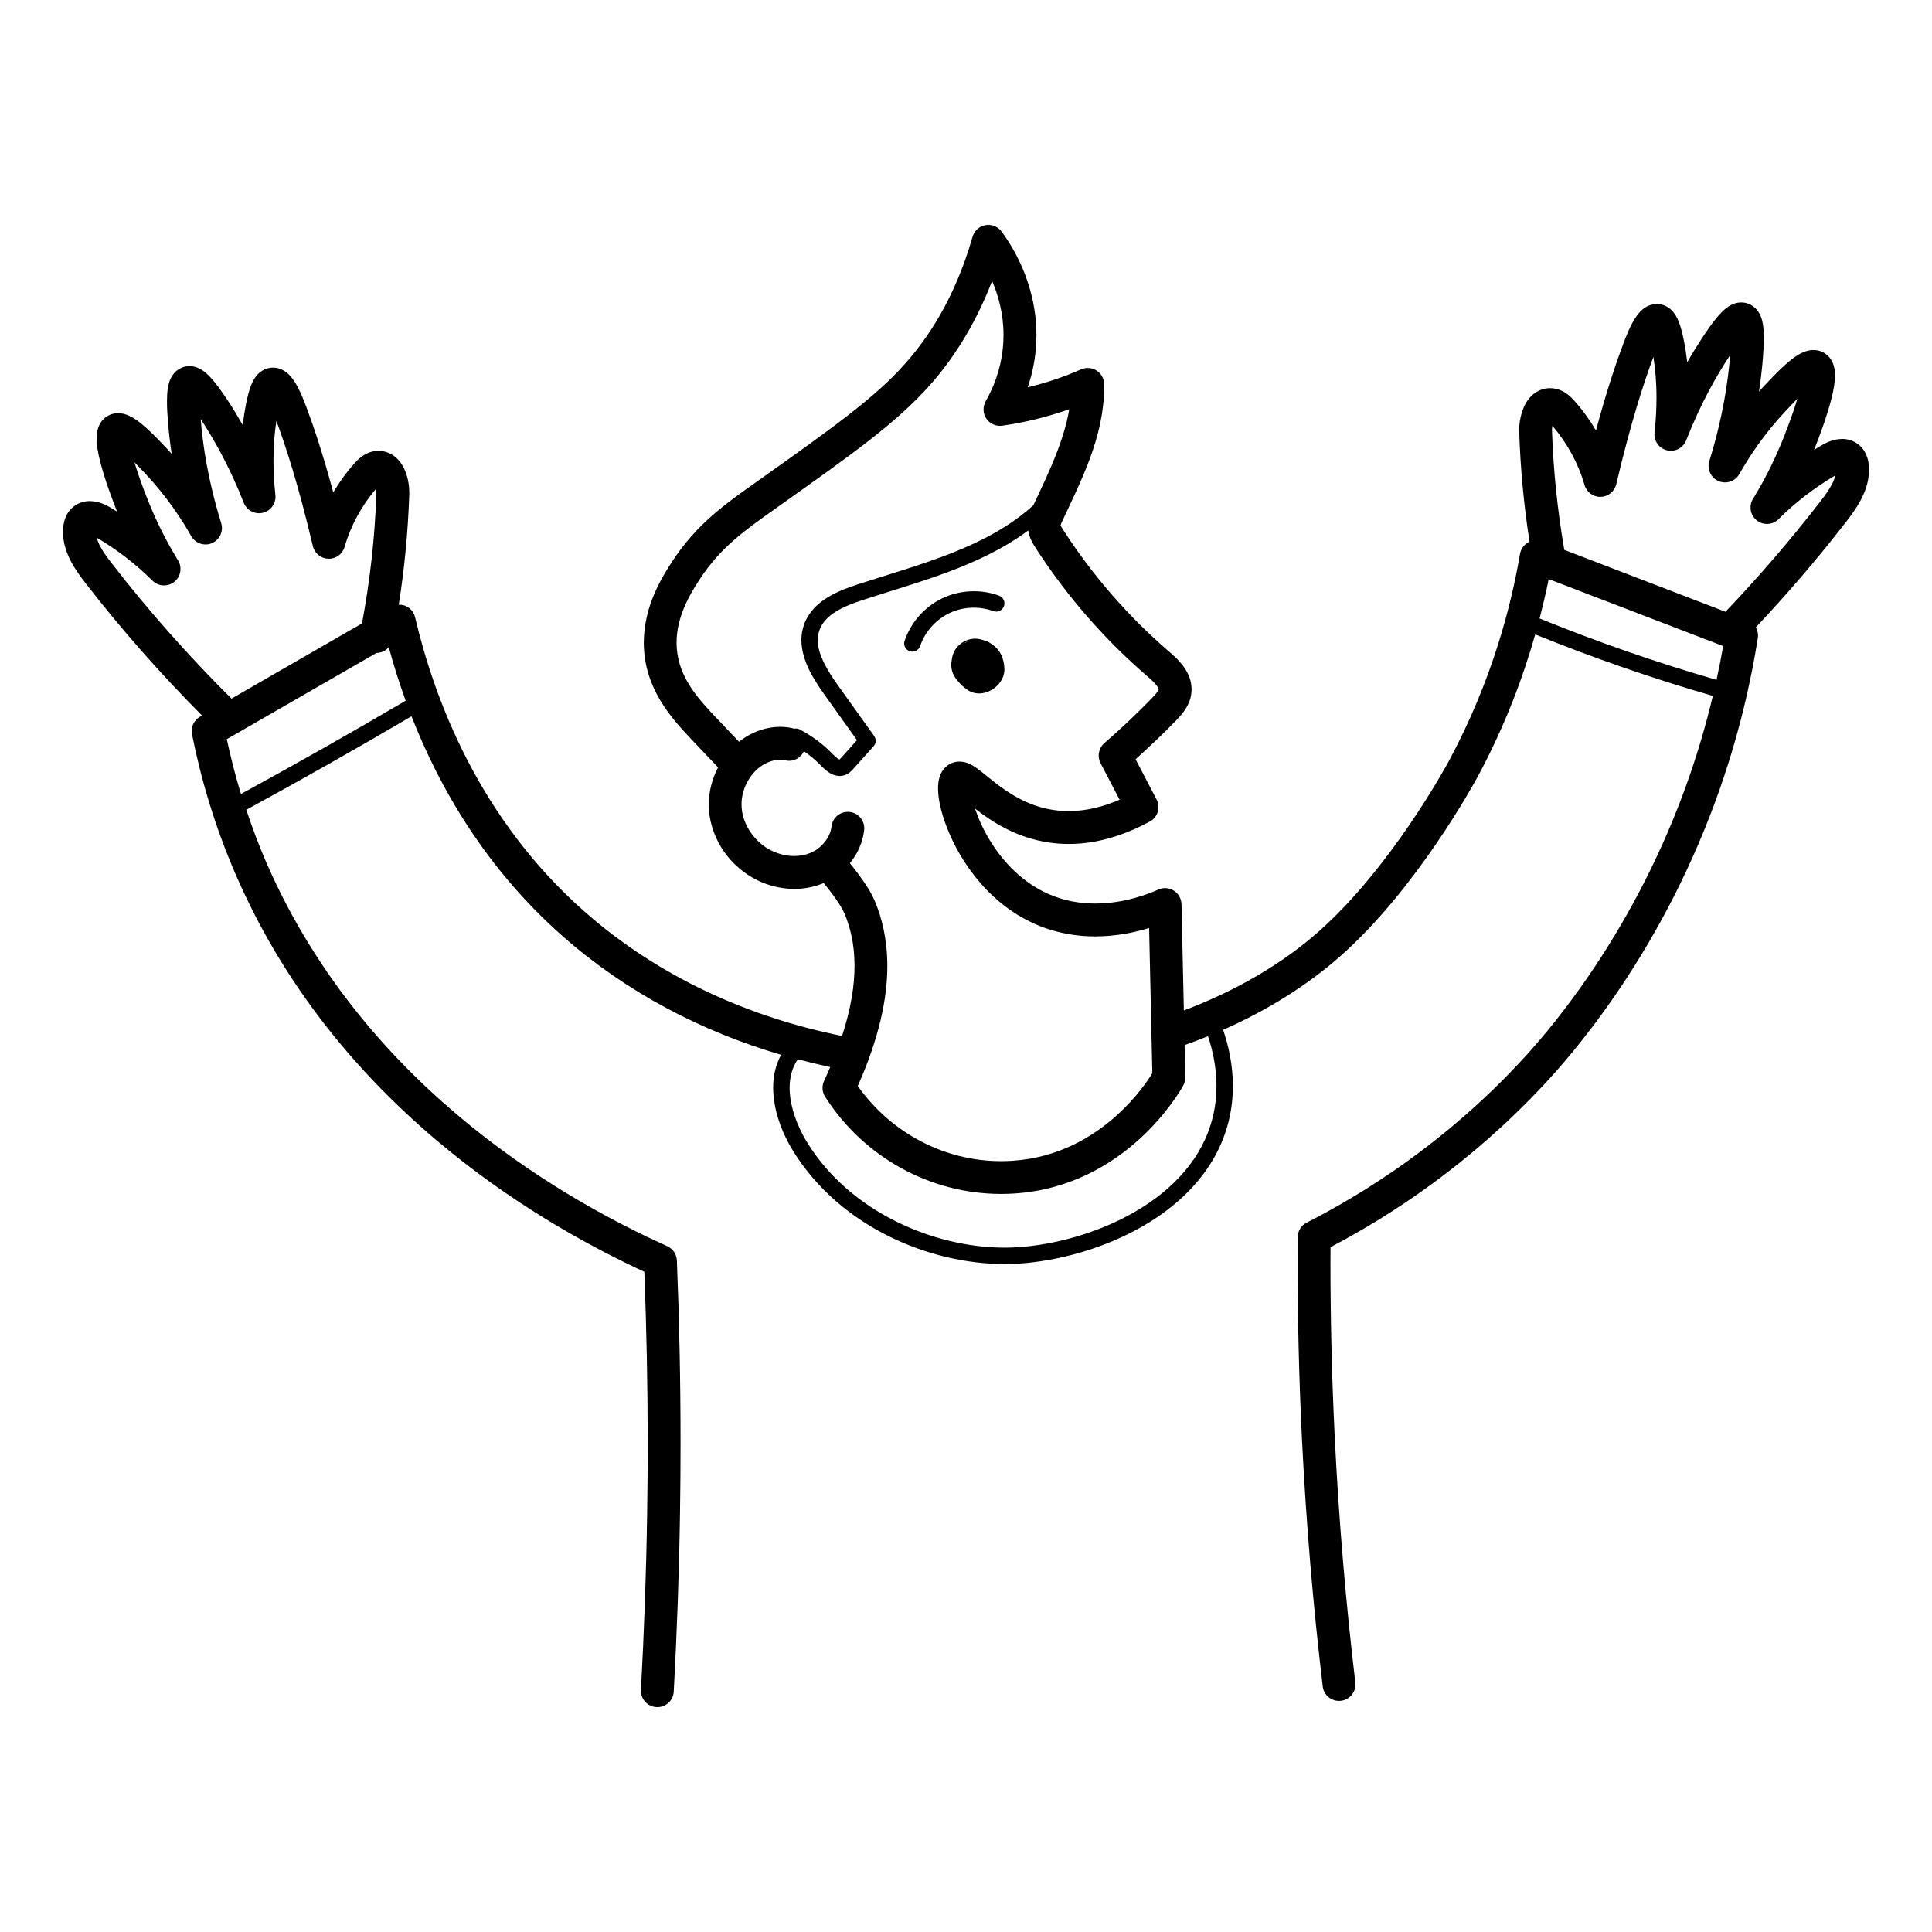 <?xml version="1.0" encoding="UTF-8"?>
<!-- Uploaded to: ICON Repo, www.svgrepo.com, Generator: ICON Repo Mixer Tools -->
<svg fill="#000000" width="800px" height="800px" version="1.1" viewBox="144 144 512 512" xmlns="http://www.w3.org/2000/svg">
 <g>
  <path d="m639.31 268.48-0.012-0.605v-0.008c-0.039-0.84-0.156-1.793-0.535-2.867-0.375-1.055-1.078-2.289-2.309-3.246-1.32-1.043-2.965-1.449-4.266-1.43-2.519 0.059-4.164 0.984-5.469 1.691-0.668 0.383-1.309 0.816-1.969 1.219 0.609-1.531 1.656-4.219 2.676-7.211 0.703-2.066 1.395-4.273 1.93-6.394 0.527-2.141 0.93-4.125 0.945-6.133-0.008-0.855-0.066-1.734-0.398-2.777-0.316-1.004-1.059-2.367-2.539-3.227-0.918-0.539-1.945-0.742-2.777-0.734-1.07 0.008-1.883 0.258-2.574 0.535-1.203 0.496-2.129 1.133-3.07 1.84-2.738 2.113-5.523 5.129-7.875 7.613-0.332 0.352-0.594 0.695-0.914 1.047 0.484-3.211 0.805-6.117 1.012-8.648 0.176-2.148 0.273-3.988 0.273-5.594-0.008-1.742-0.09-3.176-0.461-4.641-0.199-0.734-0.469-1.504-1.031-2.336-0.543-0.816-1.523-1.719-2.773-2.137-0.543-0.188-1.145-0.289-1.727-0.285-1.422 0.008-2.519 0.523-3.336 1.047-1.238 0.816-2.152 1.785-3.254 3.109-1.086 1.324-2.305 3.023-3.781 5.269-1.215 1.848-2.551 4.004-3.934 6.422-0.246-2.066-0.539-3.961-0.859-5.578v-0.004c-0.41-2.031-0.82-3.762-1.48-5.371-0.344-0.809-0.738-1.609-1.461-2.461-0.688-0.824-1.973-1.816-3.684-1.996l-0.578-0.031c-1.211 0-2.223 0.406-2.938 0.84-1.258 0.789-1.902 1.637-2.5 2.453-0.859 1.234-1.488 2.527-2.062 3.801-0.562 1.27-1.039 2.512-1.406 3.496v-0.004c-1.867 4.961-4.383 12.359-7.223 22.918-1.68-2.793-3.57-5.457-5.762-7.879-0.418-0.461-0.953-1.043-1.715-1.641-0.762-0.59-1.805-1.219-3.152-1.512h-0.004c-0.496-0.105-1.012-0.164-1.535-0.164-1.734-0.02-3.402 0.711-4.5 1.66-1.672 1.445-2.43 3.117-2.957 4.711-0.504 1.609-0.723 3.215-0.727 4.773l0.008 0.508c0.324 9.746 1.242 19.473 2.746 29.109-0.129 0.059-0.273 0.051-0.395 0.121-1.137 0.645-1.918 1.762-2.137 3.047-2.316 13.496-7.266 33.285-18.793 54.77l0.004-0.004c-0.398 0.746-4.289 7.898-10.465 16.953-6.168 9.055-14.656 20.012-24.059 28.316-9.801 8.688-22.043 15.762-35.773 20.957-0.207-9.395-0.414-18.785-0.625-28.176-0.031-1.457-0.797-2.809-2.027-3.586s-2.781-0.887-4.109-0.289c-2.016 0.918-8.742 3.723-16.707 3.711-3.949 0-8.176-0.668-12.398-2.523-6.934-3.035-12.152-8.613-15.602-14.312-1.723-2.84-2.992-5.688-3.809-8.145-0.02-0.059-0.031-0.113-0.051-0.172 4.359 3.394 10.922 7.816 19.992 9.039 1.641 0.223 3.254 0.324 4.832 0.324 8.484-0.008 15.852-2.906 21.488-5.945 2.094-1.129 2.891-3.738 1.789-5.844-1.855-3.555-3.711-7.113-5.566-10.668 3.66-3.285 7.234-6.66 10.66-10.188 0.707-0.73 1.562-1.617 2.363-2.793 0.793-1.168 1.562-2.699 1.766-4.586v-0.008l0.051-0.949c-0.008-2.652-1.148-4.773-2.316-6.305-1.195-1.555-2.516-2.711-3.617-3.668-10.82-9.312-20.297-20.195-28.027-32.191-0.336-0.52-0.578-0.93-0.688-1.176l-0.062-0.164c0.035-0.156 0.195-0.562 0.48-1.156v-0.004c4.957-10.645 11.02-22.211 11.07-35.449l-0.008-0.777c-0.027-1.457-0.785-2.809-2.012-3.59-1.227-0.781-2.773-0.898-4.106-0.309-4.547 2.019-9.293 3.574-14.133 4.746 0.996-2.965 1.832-6.387 2.156-10.285 0.102-1.215 0.148-2.406 0.148-3.57-0.023-14.188-6.894-24.215-9.227-27.41-0.988-1.344-2.637-2-4.277-1.707-1.641 0.293-2.957 1.484-3.418 3.086-4.809 16.723-12.078 27.074-17.77 33.504-7.992 9.039-18.938 16.871-39.297 31.301-4.168 2.961-8.145 5.734-11.957 9.082-3.809 3.344-7.422 7.273-10.73 12.375-2.617 4.074-7.352 11.566-7.379 21.301 0 0.758 0.031 1.531 0.094 2.312 0.449 5.664 2.555 10.438 5.129 14.348 2.578 3.922 5.617 7.074 8.156 9.754 2.207 2.324 4.285 4.512 6.305 6.637-1.57 3.019-2.449 6.391-2.469 9.836 0 0.531 0.02 1.07 0.062 1.605 0.691 8.031 5.781 15.004 12.844 18.484 3.023 1.469 6.371 2.273 9.773 2.277 2.516 0 5.07-0.445 7.5-1.438 0.094-0.039 0.18-0.094 0.273-0.133 0.746 0.922 1.449 1.805 2.051 2.606 1.871 2.477 3.027 4.398 3.496 5.547 1.453 3.488 2.633 7.938 2.637 13.848 0 5.023-0.902 11.156-3.309 18.543-24.773-4.981-48.652-15.688-68.176-32.898-28.297-24.902-39.969-56.824-44.977-78.062-0.316-1.344-1.242-2.445-2.508-2.996-0.582-0.254-1.203-0.336-1.82-0.324 1.527-9.668 2.461-19.43 2.785-29.211l0.008-0.492c-0.02-2.059-0.359-4.203-1.344-6.328-0.508-1.055-1.195-2.137-2.312-3.086-1.09-0.945-2.758-1.676-4.484-1.656-0.52 0-1.031 0.059-1.523 0.164-1.348 0.289-2.391 0.914-3.144 1.5-0.762 0.594-1.289 1.172-1.699 1.617l-0.004 0.004c-2.144 2.367-3.992 4.977-5.641 7.703-2.797-10.379-5.273-17.664-7.109-22.547-0.566-1.492-1.34-3.539-2.356-5.445-0.52-0.961-1.078-1.895-1.914-2.832-0.426-0.465-0.926-0.945-1.652-1.387-0.711-0.434-1.723-0.84-2.93-0.84l-0.598 0.031c-1.707 0.18-2.988 1.168-3.672 1.988-1.062 1.277-1.473 2.422-1.902 3.672-0.402 1.246-0.719 2.598-1.016 4.102-0.312 1.574-0.602 3.414-0.84 5.414-1.336-2.324-2.637-4.477-3.812-6.262-1.953-2.965-3.426-4.953-4.789-6.414-0.691-0.73-1.352-1.344-2.18-1.883-0.816-0.52-1.91-1.035-3.328-1.043-0.578 0-1.18 0.102-1.719 0.285-1.254 0.414-2.231 1.316-2.769 2.133-0.828 1.254-1.059 2.332-1.25 3.418-0.172 1.09-0.23 2.219-0.23 3.512 0 1.59 0.098 3.41 0.27 5.531 0.199 2.457 0.512 5.277 0.977 8.383-0.277-0.305-0.504-0.598-0.793-0.902-1.758-1.867-3.809-4.059-5.852-5.902-1.027-0.926-2.047-1.77-3.156-2.488-0.559-0.359-1.145-0.688-1.832-0.969-0.688-0.273-1.496-0.523-2.562-0.531-0.828-0.008-1.852 0.195-2.766 0.73h-0.004c-1.477 0.859-2.219 2.219-2.535 3.219-0.332 1.039-0.391 1.91-0.395 2.762 0.012 1.992 0.41 3.957 0.934 6.074 1.277 5.043 3.461 10.711 4.5 13.312-0.609-0.371-1.203-0.77-1.82-1.129-1.289-0.695-2.918-1.621-5.426-1.676-1.297-0.02-2.938 0.391-4.25 1.43-1.223 0.949-1.922 2.176-2.297 3.223-0.379 1.066-0.496 2.019-0.535 2.859v-0.004l-0.02 0.598c0.004 2.992 0.941 5.637 2.117 7.875 1.184 2.246 2.625 4.168 3.938 5.863 9.52 12.293 19.84 23.961 30.801 34.992-0.188 0.109-0.379 0.219-0.566 0.328-1.617 0.934-2.461 2.793-2.098 4.625 2.359 11.828 6.078 24.59 11.828 37.734 14.039 32.094 35.496 55.766 56.488 72.785 19.707 15.98 38.953 26.086 51.562 31.941 0.559 14.684 0.887 29.805 0.887 45.426 0 6.102-0.047 12.27-0.145 18.508-0.246 16.102-0.816 31.727-1.645 46.844-0.133 2.402 1.707 4.453 4.109 4.586 2.402 0.133 4.453-1.707 4.586-4.109 0.004-0.09 0.008-0.188 0.012-0.277 0.824-15.145 1.395-30.785 1.645-46.91 0.098-6.281 0.145-12.496 0.145-18.641 0-16.66-0.344-32.812-0.973-48.414-0.066-1.652-1.051-3.109-2.555-3.793-12.062-5.457-31.957-15.551-52.145-31.922-20.191-16.375-40.641-38.984-53.996-69.516-2.106-4.809-3.844-9.539-5.414-14.215 14.727-8.027 29.324-16.281 43.785-24.781 7.375 18.836 19.598 40.242 40.145 58.348 16.988 14.953 36.906 25.227 57.809 31.355-1.477 2.691-2.121 5.695-2.113 8.691 0.016 5.941 2.305 11.988 5.352 16.914 12.535 20.113 36.133 29.832 55.98 29.855 1.246 0 2.477-0.039 3.688-0.117 10.363-0.668 22.621-3.914 33.188-10.059 10.539-6.137 19.465-15.285 22.52-27.746 0.781-3.195 1.102-6.309 1.102-9.258-0.004-5.746-1.207-10.84-2.582-14.895 11.652-5.16 22.211-11.707 31.117-19.57 10.262-9.086 19.055-20.52 25.484-29.934 6.418-9.41 10.434-16.797 10.941-17.734l0.004-0.004c7.254-13.52 11.988-26.359 15.164-37.551 15.391 6.234 31.094 11.691 47.051 16.289h0.02c-1.781 7.484-4.172 15.852-7.469 24.852-14.844 40.516-37.613 65.766-43.637 72.215-19.781 21.191-40.676 34.43-56.539 42.539-1.445 0.738-2.359 2.219-2.371 3.844-0.016 2.231-0.023 4.473-0.023 6.731 0 14.836 0.348 30.285 1.125 46.305 1.129 23.121 3.039 45 5.473 65.543 0.02 0.156 0.035 0.32 0.051 0.473 0.285 2.387 2.449 4.094 4.836 3.809 2.387-0.285 4.094-2.449 3.809-4.836-2.438-20.484-4.352-42.328-5.477-65.41-0.77-15.871-1.117-31.184-1.117-45.879 0-1.367 0.008-2.723 0.016-4.082 16.207-8.531 36.887-21.996 56.578-43.09 6.398-6.859 30.023-33.066 45.449-75.16 6.289-17.16 9.477-32.223 11.211-43.16 0.16-1.012-0.047-2.012-0.531-2.852 8.395-8.922 16.387-18.223 23.887-27.91 1.324-1.715 2.781-3.656 3.977-5.926 1.188-2.25 2.137-4.918 2.141-7.934zm-465.68 24.82c-1.23-1.582-2.359-3.141-3.109-4.578-0.422-0.805-0.695-1.543-0.879-2.238 5.363 3.168 10.348 6.992 14.762 11.387 1.562 1.559 4.043 1.699 5.773 0.332s2.164-3.812 1.008-5.691c-2.051-3.34-4.902-8.398-7.555-14.887-0.273-0.664-1.652-4.035-2.945-7.828-0.371-1.09-0.723-2.199-1.047-3.293 0.922 0.941 1.852 1.918 2.723 2.848 5.891 6.262 9.812 12.305 12.316 16.723 1.094 1.93 3.477 2.731 5.516 1.852 2.039-0.879 3.09-3.164 2.43-5.285-3.551-11.465-4.887-20.801-5.426-27.438-0.004-0.047-0.004-0.078-0.008-0.125 0.02 0.031 0.035 0.047 0.055 0.078 3.293 5.008 7.504 12.285 11.359 22.086 0.797 2.031 2.977 3.156 5.094 2.633 2.117-0.523 3.523-2.531 3.285-4.699-0.363-3.324-0.512-6.359-0.512-9.113 0-4.144 0.332-7.637 0.773-10.508 2.356 6.336 5.801 16.762 9.664 33.156 0.457 1.934 2.148 3.309 4.133 3.356 1.984 0.047 3.742-1.242 4.289-3.152 1.609-5.621 4.496-10.879 8.289-15.332 0.047 0.34 0.129 0.676 0.129 0.977l-0.004 0.203c-0.383 11.559-1.684 23.082-3.809 34.449-11.527 6.641-23.059 13.281-34.586 19.926-11.328-11.254-21.949-23.215-31.719-35.836zm34.227 61.113c-1.531-4.969-2.727-9.797-3.754-14.52 13.227-7.621 26.453-15.238 39.68-22.859 1.281-0.023 2.445-0.57 3.242-1.531 1.199 4.434 2.676 9.195 4.484 14.188-14.414 8.48-28.973 16.711-43.652 24.723zm126.43-19.691c-2.551-2.676-5.18-5.461-7.188-8.527-2.012-3.078-3.41-6.352-3.731-10.27-0.043-0.547-0.066-1.086-0.066-1.617-0.027-6.773 3.484-12.762 5.977-16.562 2.859-4.402 5.84-7.641 9.172-10.574 3.328-2.93 7.047-5.543 11.25-8.523 20.297-14.414 31.738-22.465 40.77-32.625 5.191-5.844 11.492-14.723 16.453-27.559 1.633 3.824 3.023 8.711 3.012 14.309 0 0.93-0.039 1.883-0.117 2.852-0.543 6.586-2.867 11.672-4.606 14.727-0.816 1.438-0.746 3.231 0.184 4.598 0.93 1.367 2.57 2.094 4.207 1.863 6.043-0.848 11.992-2.324 17.75-4.356-1.383 8.355-5.414 16.809-9.508 25.438-12.359 11.223-29.797 15.559-46.527 20.965-2.648 0.863-5.527 1.922-8.105 3.523-2.566 1.594-4.894 3.809-6.066 6.941-0.535 1.426-0.773 2.883-0.773 4.309 0.055 5.578 3.328 10.492 6.184 14.551 2.852 3.988 5.699 7.973 8.551 11.961-1.352 1.508-2.703 3.016-4.055 4.519l-0.551 0.598-0.016 0.012-0.137-0.051c-0.469-0.18-1.477-1.16-2.5-2.199-1.695-1.66-4.242-3.762-7.918-5.727-0.484-0.258-1.016-0.293-1.508-0.176-0.074-0.023-0.129-0.078-0.207-0.098-1.156-0.281-2.316-0.406-3.457-0.406-2.938 0.004-5.707 0.82-8.133 2.106-0.992 0.539-1.906 1.172-2.777 1.852-1.789-1.879-3.613-3.801-5.562-5.852zm34.934 38.043c2.012-2.449 3.391-5.438 3.793-8.777 0.266-2.391-1.453-4.543-3.844-4.812s-4.543 1.453-4.812 3.84c-0.262 2.844-2.676 5.863-5.66 7.043-1.289 0.527-2.723 0.793-4.211 0.793-2.008 0.004-4.109-0.492-5.957-1.398-4.348-2.078-7.652-6.738-7.981-11.355l-0.035-0.91c-0.039-4.336 2.555-8.883 6.211-10.77 1.309-0.699 2.769-1.09 4.039-1.086 0.496 0 0.965 0.055 1.402 0.16 2.039 0.496 4.016-0.582 4.883-2.402 1.59 1.094 2.844 2.156 3.762 3.055 0.613 0.594 1.32 1.363 2.188 2.062 0.859 0.676 1.965 1.414 3.523 1.438l0.816-0.078c0.871-0.168 1.562-0.613 2.019-1.012 0.461-0.406 0.75-0.773 0.938-0.977 1.738-1.938 3.481-3.879 5.219-5.82 0.68-0.758 0.742-1.891 0.148-2.719-3.188-4.461-6.379-8.922-9.566-13.383-2.809-3.875-5.426-8.324-5.375-12.02 0-0.953 0.152-1.867 0.492-2.781 0.734-1.961 2.223-3.481 4.293-4.773 2.055-1.285 4.625-2.262 7.148-3.078 14.805-4.836 30.918-8.836 43.84-18.43 0.156 0.883 0.383 1.695 0.676 2.344 0.438 0.965 0.922 1.711 1.301 2.305 8.188 12.703 18.211 24.215 29.668 34.074 0.988 0.844 1.875 1.684 2.371 2.344 0.52 0.684 0.543 1 0.539 1.031v0.027c0 0.02-0.027 0.203-0.312 0.621-0.273 0.41-0.777 0.977-1.406 1.617l0.016 0.004c-4.059 4.176-8.293 8.184-12.688 12.004-1.52 1.32-1.934 3.516-1.004 5.301 1.684 3.227 3.367 6.453 5.055 9.684-4.059 1.75-8.66 3.027-13.492 3.019-1.203 0-2.426-0.078-3.668-0.246-6.098-0.824-10.828-3.574-14.57-6.328-1.871-1.379-3.457-2.738-4.922-3.887-0.742-0.578-1.441-1.105-2.269-1.594-0.836-0.457-1.801-1.023-3.527-1.066-1.02-0.023-2.324 0.359-3.246 1.098-1.309 1.039-1.793 2.238-2.078 3.195-0.273 0.984-0.344 1.879-0.348 2.801 0.016 2.453 0.57 5.188 1.594 8.297 1.547 4.633 4.195 9.977 8.148 15 3.949 5.008 9.238 9.695 16.016 12.68 5.496 2.418 10.973 3.262 15.902 3.262 5.656-0.008 10.578-1.094 14.277-2.234 0.285 12.832 0.57 25.664 0.852 38.496-1.191 1.93-4.289 6.496-9.316 11.055-6.328 5.731-15.48 11.344-27.828 12.145-0.984 0.062-1.965 0.094-2.941 0.094-15 0.004-29.18-7.477-37.973-19.922 5.703-12.809 7.832-23.281 7.832-31.789 0.004-7.09-1.461-12.797-3.312-17.207-0.969-2.293-2.477-4.625-4.57-7.422-0.613-0.828-1.324-1.715-2.047-2.609zm96.176 67.27c-2.68 10.973-10.602 19.258-20.48 25.02-9.855 5.75-21.594 8.867-31.273 9.477-1.117 0.07-2.258 0.105-3.41 0.105-18.492 0.023-40.828-9.27-52.281-27.801-2.727-4.375-4.711-9.836-4.695-14.621 0.008-2.824 0.699-5.34 2.172-7.5 2.852 0.754 5.715 1.445 8.594 2.051-0.516 1.207-1.039 2.418-1.633 3.684-0.637 1.355-0.535 2.93 0.27 4.191 10.242 16.062 27.883 25.762 46.641 25.762 1.164 0 2.332-0.039 3.504-0.113 14.785-0.949 25.824-7.75 33.117-14.387 7.32-6.656 11.059-13.176 11.656-14.25 0.367-0.668 0.555-1.438 0.539-2.195-0.062-2.832-0.125-5.668-0.188-8.5 2.098-0.746 4.164-1.531 6.203-2.359 1.219 3.676 2.246 8.223 2.246 13.211-0.004 2.641-0.289 5.398-0.98 8.227zm133.5-115.87c-15.906-4.59-31.562-10.035-46.898-16.27 0.957-3.695 1.777-7.211 2.422-10.434 15.414 5.918 30.824 11.832 46.238 17.75-0.484 2.769-1.066 5.766-1.762 8.953zm30.57-51.797c-0.762 1.461-1.91 3.039-3.152 4.641-7.84 10.125-16.203 19.844-25.043 29.109-14.238-5.465-28.48-10.934-42.719-16.398-1.789-10.414-2.906-20.941-3.254-31.5v-0.008l-0.004-0.211c-0.008-0.355 0.039-0.758 0.102-1.152 3.902 4.539 6.863 9.922 8.512 15.672 0.547 1.906 2.305 3.199 4.289 3.152s3.676-1.422 4.133-3.356c3.938-16.73 7.453-27.332 9.84-33.727 0.461 2.945 0.816 6.539 0.816 10.832 0 2.781-0.148 5.852-0.516 9.215-0.238 2.168 1.168 4.18 3.285 4.699 2.117 0.523 4.297-0.605 5.094-2.633 3.902-9.922 8.16-17.285 11.492-22.352 0.059-0.086 0.105-0.152 0.16-0.238-0.008 0.113-0.012 0.199-0.02 0.316v0.004c-0.547 6.715-1.898 16.164-5.492 27.77-0.656 2.121 0.395 4.402 2.434 5.285 2.039 0.879 4.422 0.082 5.516-1.852 2.535-4.473 6.504-10.59 12.469-16.926 0.938-1 1.93-2.043 2.91-3.039-1.473 4.992-3.754 10.613-4.113 11.473v-0.004c-2.691 6.57-5.57 11.688-7.648 15.07-1.156 1.879-0.723 4.324 1.008 5.695 1.73 1.367 4.211 1.227 5.773-0.332 4.492-4.477 9.57-8.367 15.035-11.586-0.18 0.734-0.449 1.516-0.906 2.379z"/>
  <path d="m561.17 250.18 0.004 0.004 0.008 0.004z"/>
  <path d="m607.16 224.43 0.016 0.008z"/>
  <path d="m406.75 314.66h-0.004c-0.293-0.184-0.531-0.41-0.867-0.562-0.484-0.219-0.93-0.383-1.391-0.484-1.641-0.574-3.453-0.516-5.188 0.496-1.938 1.133-2.91 2.945-3.086 4.894-0.176 0.898-0.168 1.855 0.109 2.856 0.258 0.941 0.805 1.82 1.496 2.582 0.703 0.949 1.539 1.648 2.531 2.348 4.039 2.84 10.016-0.941 9.828-5.637-0.105-2.75-1.18-5.066-3.43-6.492zm-6.82-0.383c-0.543 0.152-0.551 0.125 0.953-0.449-0.332 0.125-0.645 0.285-0.953 0.449z"/>
  <path d="m385.09 316.57c1.137 0.387 2.375-0.223 2.762-1.363 1.266-3.758 4.168-7.027 7.75-8.727 2-0.957 4.242-1.445 6.481-1.445 1.77 0 3.531 0.305 5.176 0.91 1.129 0.418 2.379-0.16 2.797-1.289 0.418-1.129-0.16-2.379-1.289-2.797-2.144-0.793-4.414-1.18-6.68-1.18-2.871 0-5.742 0.621-8.355 1.871-4.672 2.238-8.324 6.352-9.996 11.258-0.391 1.141 0.219 2.375 1.355 2.762z"/>
  <path d="m242.78 263.65 0.004-0.004h0.004z"/>
  <path d="m192.49 241.31h0.008l0.004-0.004z"/>
  <path d="m163.53 278.21 0.008-0.008z"/>
 </g>
</svg>